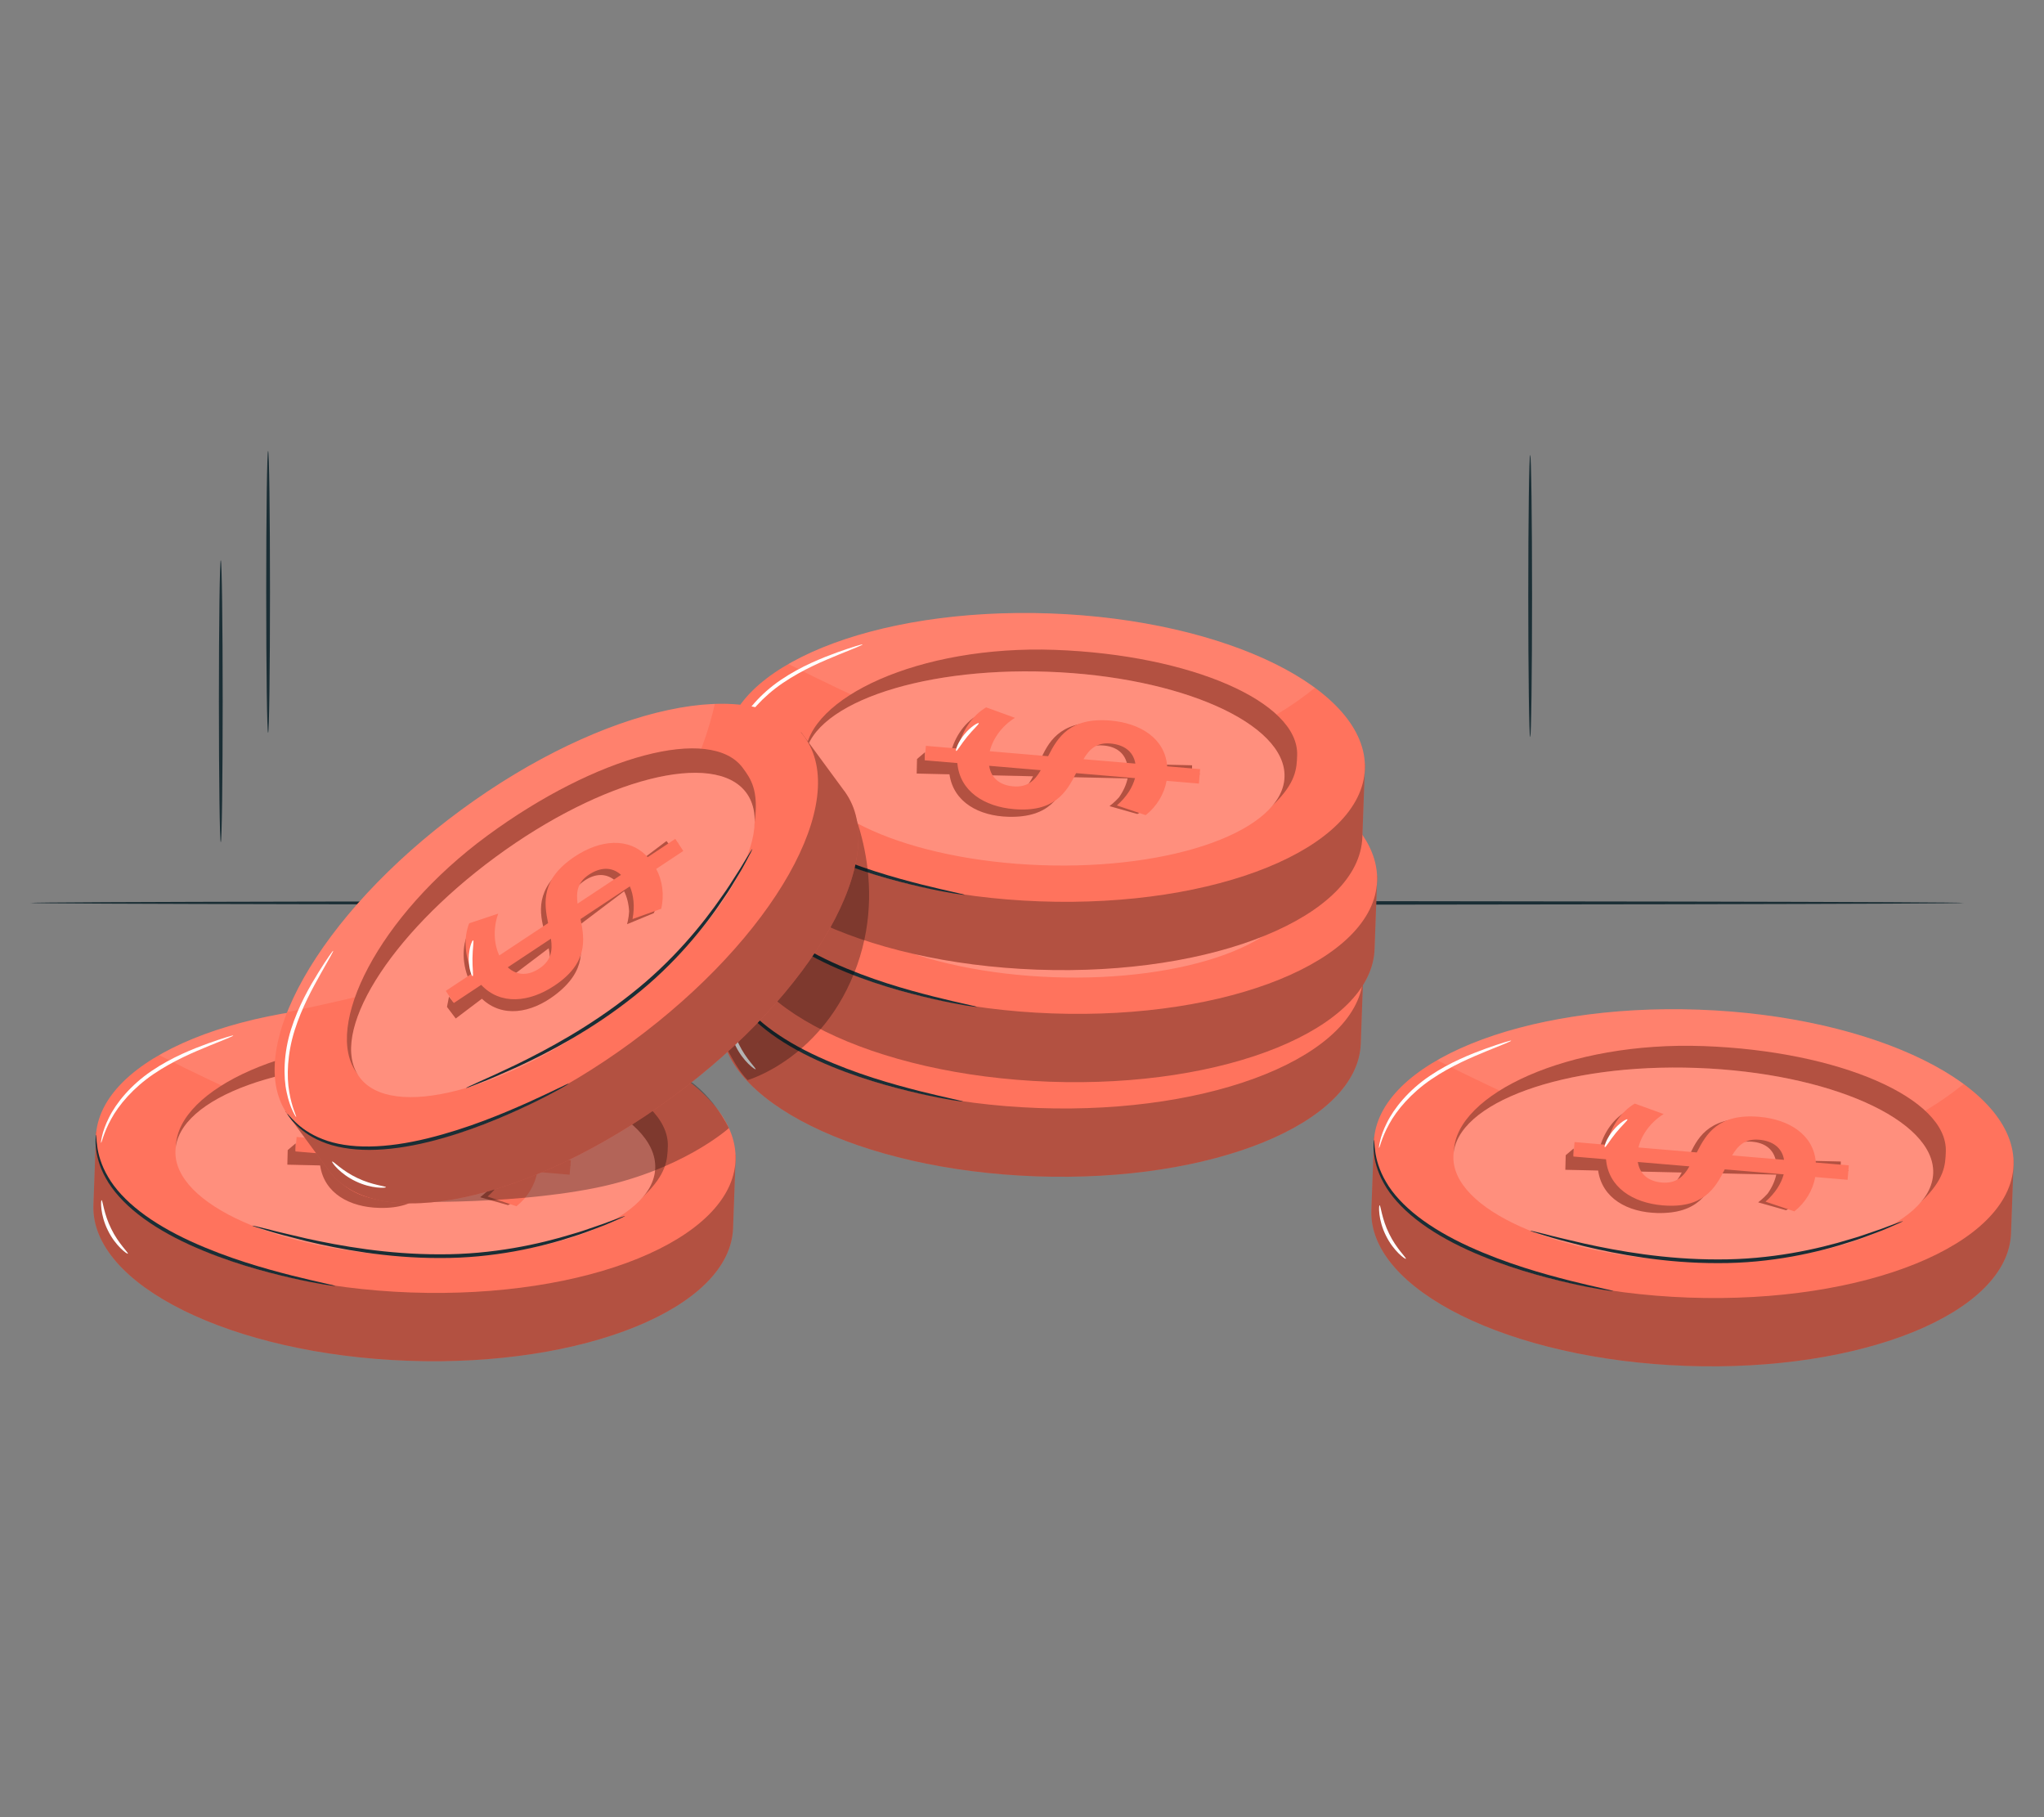 <?xml version="1.0" encoding="UTF-8"?>
<svg id="Layer_2" data-name="Layer 2" xmlns="http://www.w3.org/2000/svg" viewBox="0 0 540 480">
  <rect x="0" y="0" width="540" height="480" fill="#808080" stroke="none"/>
  <defs>
    <style>
      .cls-1 {
        fill: #ff735d;
      }

      .cls-1, .cls-2, .cls-3, .cls-4, .cls-5, .cls-6 {
        stroke-width: 0px;
      }

      .cls-7 {
        opacity: .2;
      }

      .cls-3, .cls-8 {
        opacity: .3;
      }

      .cls-4 {
        fill: none;
      }

      .cls-5 {
        fill: #1a2e35;
      }

      .cls-6 {
        fill: #fff;
      }

      .cls-9 {
        opacity: .1;
      }
    </style>
  </defs>
  <g id="Layer_2-2" data-name="Layer 2">
    <g>
      <g>
        <path class="cls-5" d="M518.76,238.5c0,.28-114.35.5-255.37.5s-255.39-.22-255.39-.5,114.32-.5,255.39-.5,255.37.22,255.37.5Z"/>
        <g>
          <g>
            <g>
              <path class="cls-1" d="M347.3,255.82c-14.59-10.42-40.84-17.33-71.02-18.41-30.18-1.08-56.86,3.92-72.16,13.27l-12.91-.46-.7,19.4c-.75,21.02,36.47,39.42,83.13,41.1,46.67,1.68,85.11-14.01,85.86-35.03l.7-19.41-12.91-.46Z"/>
              <g class="cls-8">
                <path class="cls-2" d="M347.3,255.82c-14.59-10.42-40.84-17.33-71.02-18.41-30.18-1.08-56.86,3.92-72.16,13.27l-12.91-.46-.7,19.4c-.75,21.02,36.47,39.42,83.13,41.1,46.67,1.68,85.11-14.01,85.86-35.03l.7-19.41-12.91-.46Z"/>
              </g>
              <path class="cls-1" d="M274.3,292.68c-46.67-1.68-83.89-20.06-83.13-41.06.75-21,39.2-36.67,85.86-34.99,46.67,1.68,83.89,20.06,83.13,41.06-.75,21-39.19,36.67-85.86,34.99Z"/>
              <g class="cls-9">
                <path class="cls-6" d="M235.63,243.14c7.91,3.51,15.98,7.39,24.33,9.75,29.8,8.41,63.21,2.64,87.02-16.61-14.75-10.85-40.45-18.58-69.94-19.64-28.24-1.01-53.45,4.33-69.14,13.36,9.11,4.65,18.39,9,27.74,13.15Z"/>
              </g>
              <path class="cls-1" d="M276.42,277.34c-35.87-1.29-64.61-9.27-64.1-23.38.54-14.97,30.07-29,65.93-27.71,35.87,1.29,64.53,13.77,64.02,27.87-.12,3.46-.26,7.23-6.41,13.14-9.7,9.33-32.39,11.05-59.45,10.08Z"/>
              <g class="cls-8">
                <path class="cls-2" d="M276.42,277.34c-35.87-1.29-64.61-9.27-64.1-23.38.54-14.97,30.07-29,65.93-27.71,35.87,1.29,64.53,13.77,64.02,27.87-.12,3.46-.26,7.23-6.41,13.14-9.7,9.33-32.39,11.05-59.45,10.08Z"/>
              </g>
              <path class="cls-1" d="M274.64,283.11c-35-1.26-62.96-13.71-62.46-27.82.51-14.11,29.29-24.53,64.29-23.27,35,1.26,62.96,13.71,62.46,27.82-.51,14.11-29.29,24.52-64.29,23.27Z"/>
              <g class="cls-7">
                <path class="cls-6" d="M274.64,283.11c-35-1.26-62.96-13.71-62.46-27.82.51-14.11,29.29-24.53,64.29-23.27,35,1.26,62.96,13.71,62.46,27.82-.51,14.11-29.29,24.52-64.29,23.27Z"/>
              </g>
            </g>
            <g>
              <path class="cls-1" d="M281.87,259.85l15.6.35s0,.03,0,.05c-.35,1.63-1.11,3.32-2.27,4.97-1.23,1.38-2.5,2.3-2.5,2.3l.48.14,5.58,1.58,1.28.36,2.96-1.62-.58-.82c1.75-2.03,3.15-4.35,3.42-6.77l8.58.19,2.19-1.57-2.15-.05.05-2.22-8.74-.2c-.99-7.33-7.8-10.95-15.68-11.13-10.75-.24-13.65,5.27-15.86,10.41l-15.46-.35c.62-3.55,2.94-7.01,6.09-9.23l-7.76-2.28c-3.53,2.36-6.11,6.75-6.68,11.32l-6.48-.15v-1.83s-2.1,1.78-2.1,1.78l-.09,3.84,8.66.2c1.07,7.38,7.79,11.04,15.68,11.22,10.75.24,13.58-5.36,15.78-10.51ZM283.58,256.05c1.38-2.69,3.12-4.66,6.83-4.58,3.4.08,6.15,1.54,6.93,4.89l-13.76-.31ZM297.48,260.2h0s0,0,0,0h0ZM258.83,259.33l13.68.31c-1.38,2.78-3.2,4.8-6.99,4.71-3.32-.08-5.92-1.59-6.69-5.02Z"/>
              <g class="cls-8">
                <path class="cls-2" d="M281.87,259.85l15.6.35s0,.03,0,.05c-.35,1.63-1.11,3.32-2.27,4.97-1.23,1.38-2.5,2.3-2.5,2.3l.48.14,5.58,1.58,1.28.36,2.96-1.62-.58-.82c1.75-2.03,3.15-4.35,3.42-6.77l8.58.19,2.19-1.57-2.15-.05.05-2.22-8.74-.2c-.99-7.33-7.8-10.95-15.68-11.13-10.75-.24-13.65,5.27-15.86,10.41l-15.46-.35c.62-3.55,2.94-7.01,6.09-9.23l-7.76-2.28c-3.53,2.36-6.11,6.75-6.68,11.32l-6.48-.15v-1.83s-2.1,1.78-2.1,1.78l-.09,3.84,8.66.2c1.07,7.38,7.79,11.04,15.68,11.22,10.75.24,13.58-5.36,15.78-10.51ZM283.58,256.05c1.38-2.69,3.12-4.66,6.83-4.58,3.4.08,6.15,1.54,6.93,4.89l-13.76-.31ZM297.48,260.2h0s0,0,0,0h0ZM258.83,259.33l13.68.31c-1.38,2.78-3.2,4.8-6.99,4.71-3.32-.08-5.92-1.59-6.69-5.02Z"/>
              </g>
              <path class="cls-1" d="M252.5,256.15l-8.63-.73.32-3.82,8.55.73c.85-4.53,3.69-8.76,7.37-10.89l7.61,2.76c-3.28,2.03-5.81,5.33-6.65,8.83l15.41,1.31c2.52-5,5.77-10.32,16.48-9.41,7.86.67,14.43,4.7,14.97,12.08l8.71.74-.32,3.82-8.55-.73c-.6,3.43-2.59,6.78-5.51,9.07l-7.62-2.57c2.6-2.27,4.13-4.77,4.8-7.21l-15.57-1.32c-2.52,5-5.7,10.42-16.41,9.51-7.86-.67-14.35-4.74-14.96-12.18ZM267.27,262.3c3.78.32,5.72-1.58,7.27-4.27l-13.64-1.16c.56,3.48,3.06,5.15,6.37,5.43ZM285.81,255.13l13.72,1.16c-.57-3.39-3.22-5.02-6.61-5.31-3.7-.31-5.56,1.55-7.1,4.14Z"/>
            </g>
          </g>
          <path class="cls-5" d="M254.46,290.95c-.01.06-1.13-.07-3.14-.4-2.01-.33-4.9-.88-8.45-1.68-7.08-1.62-16.88-4.2-27.03-8.83-5.06-2.32-9.7-5.01-13.51-8.01-3.81-2.99-6.79-6.33-8.55-9.57-1.81-3.22-2.46-6.21-2.62-8.24-.13-1.02-.07-1.82-.05-2.35.02-.54.05-.82.09-.82.11,0,.05,1.13.34,3.13.27,1.98,1.01,4.85,2.84,7.94,1.78,3.11,4.73,6.31,8.5,9.21,3.77,2.91,8.35,5.54,13.36,7.84,10.05,4.59,19.76,7.26,26.78,9.05,3.52.88,6.38,1.53,8.37,1.98,1.98.44,3.08.7,3.06.77Z"/>
          <path class="cls-6" d="M227.45,224.82c.05.14-2.41,1.11-6.35,2.7-3.92,1.62-9.38,3.86-14.72,7.48-5.33,3.62-9.18,8.16-11.18,11.86-2.04,3.69-2.49,6.34-2.67,6.29-.06-.01,0-.67.28-1.85.27-1.17.82-2.84,1.79-4.77,1.89-3.88,5.78-8.64,11.24-12.34,5.45-3.7,11.03-5.86,15.02-7.32,2.01-.72,3.65-1.26,4.79-1.61,1.14-.35,1.78-.51,1.81-.45Z"/>
          <path class="cls-6" d="M258.15,245.61c.16.23-1.45,1.6-3.07,3.6-1.63,1.99-2.64,3.85-2.9,3.73-.24-.09.41-2.24,2.15-4.35,1.72-2.12,3.69-3.2,3.83-2.98Z"/>
          <path class="cls-6" d="M199.62,282.43c-.12.21-3.27-2.01-5.29-6.17-2.06-4.14-1.89-8-1.65-7.96.3-.03.57,3.61,2.53,7.53,1.91,3.95,4.62,6.38,4.41,6.6Z"/>
        </g>
        <g>
          <g>
            <g>
              <path class="cls-1" d="M350.95,230.83c-14.59-10.42-40.84-17.33-71.02-18.41-30.18-1.08-56.86,3.92-72.16,13.27l-12.91-.46-.7,19.4c-.75,21.02,36.47,39.42,83.13,41.1,46.67,1.68,85.11-14.01,85.86-35.03l.7-19.4-12.91-.46Z"/>
              <g class="cls-8">
                <path class="cls-2" d="M350.95,230.83c-14.59-10.42-40.84-17.33-71.02-18.41-30.18-1.08-56.86,3.92-72.16,13.27l-12.91-.46-.7,19.4c-.75,21.02,36.47,39.42,83.13,41.1,46.67,1.68,85.11-14.01,85.86-35.03l.7-19.4-12.91-.46Z"/>
              </g>
              <path class="cls-1" d="M277.95,267.69c-46.67-1.68-83.89-20.06-83.13-41.06.75-21,39.2-36.67,85.86-34.99,46.67,1.68,83.89,20.06,83.13,41.06-.75,21-39.19,36.67-85.86,34.99Z"/>
              <g class="cls-9">
                <path class="cls-6" d="M239.27,218.15c7.91,3.51,15.98,7.39,24.33,9.75,29.8,8.41,63.21,2.64,87.02-16.61-14.75-10.85-40.45-18.58-69.94-19.64-28.24-1.01-53.45,4.33-69.14,13.36,9.11,4.65,18.39,9,27.74,13.15Z"/>
              </g>
              <path class="cls-1" d="M280.06,252.35c-35.87-1.29-64.61-9.27-64.1-23.38.54-14.97,30.07-29,65.93-27.71,35.87,1.29,64.53,13.77,64.02,27.87-.12,3.46-.26,7.23-6.41,13.14-9.7,9.33-32.39,11.05-59.45,10.08Z"/>
              <g class="cls-8">
                <path class="cls-2" d="M280.06,252.35c-35.87-1.29-64.61-9.27-64.1-23.38.54-14.97,30.07-29,65.93-27.71,35.87,1.29,64.53,13.77,64.02,27.87-.12,3.46-.26,7.23-6.41,13.14-9.7,9.33-32.39,11.05-59.45,10.08Z"/>
              </g>
              <path class="cls-1" d="M278.29,258.12c-35-1.26-62.96-13.71-62.46-27.82.51-14.11,29.29-24.53,64.29-23.27,35,1.26,62.96,13.71,62.46,27.82-.51,14.1-29.29,24.52-64.29,23.27Z"/>
              <g class="cls-7">
                <path class="cls-6" d="M278.29,258.12c-35-1.26-62.96-13.71-62.46-27.82.51-14.11,29.29-24.53,64.29-23.27,35,1.26,62.96,13.71,62.46,27.82-.51,14.1-29.29,24.52-64.29,23.27Z"/>
              </g>
            </g>
            <g>
              <path class="cls-1" d="M285.52,234.86l15.6.35s0,.03,0,.05c-.35,1.63-1.11,3.32-2.27,4.97-1.23,1.38-2.5,2.3-2.5,2.3l.48.14,5.58,1.58,1.28.36,2.96-1.62-.58-.82c1.75-2.03,3.15-4.35,3.42-6.77l8.58.19,2.19-1.57-2.15-.05.05-2.22-8.74-.2c-.99-7.33-7.8-10.95-15.68-11.13-10.75-.24-13.65,5.27-15.86,10.41l-15.46-.35c.62-3.55,2.94-7.01,6.09-9.23l-7.76-2.28c-3.53,2.36-6.11,6.75-6.68,11.32l-6.48-.15v-1.83s-2.1,1.78-2.1,1.78l-.09,3.84,8.66.2c1.07,7.38,7.79,11.04,15.68,11.22,10.75.24,13.58-5.36,15.78-10.51ZM287.23,231.06c1.38-2.69,3.12-4.66,6.83-4.58,3.4.08,6.15,1.54,6.93,4.89l-13.76-.31ZM301.13,235.21h0s0,0,0,0h0ZM262.48,234.34l13.68.31c-1.38,2.78-3.2,4.8-6.99,4.71-3.32-.08-5.92-1.59-6.69-5.02Z"/>
              <g class="cls-8">
                <path class="cls-2" d="M285.52,234.86l15.6.35s0,.03,0,.05c-.35,1.63-1.11,3.32-2.27,4.97-1.23,1.38-2.5,2.3-2.5,2.3l.48.14,5.58,1.58,1.28.36,2.96-1.62-.58-.82c1.75-2.03,3.15-4.35,3.42-6.77l8.58.19,2.19-1.57-2.15-.05.05-2.22-8.74-.2c-.99-7.33-7.8-10.95-15.68-11.13-10.75-.24-13.65,5.27-15.86,10.41l-15.46-.35c.62-3.55,2.94-7.01,6.09-9.23l-7.76-2.28c-3.53,2.36-6.11,6.75-6.68,11.32l-6.48-.15v-1.83s-2.1,1.78-2.1,1.78l-.09,3.84,8.66.2c1.07,7.38,7.79,11.04,15.68,11.22,10.75.24,13.58-5.36,15.78-10.51ZM287.23,231.06c1.38-2.69,3.12-4.66,6.83-4.58,3.4.08,6.15,1.54,6.93,4.89l-13.76-.31ZM301.13,235.21h0s0,0,0,0h0ZM262.48,234.34l13.68.31c-1.38,2.78-3.2,4.8-6.99,4.71-3.32-.08-5.92-1.59-6.69-5.02Z"/>
              </g>
              <path class="cls-1" d="M256.15,231.16l-8.63-.73.32-3.82,8.55.73c.85-4.53,3.69-8.76,7.37-10.89l7.61,2.76c-3.28,2.03-5.81,5.33-6.65,8.83l15.41,1.31c2.52-5,5.77-10.32,16.48-9.41,7.86.67,14.43,4.7,14.97,12.08l8.71.74-.32,3.82-8.55-.73c-.6,3.43-2.59,6.78-5.51,9.07l-7.62-2.58c2.6-2.27,4.13-4.77,4.8-7.21l-15.57-1.32c-2.52,5-5.7,10.42-16.41,9.51-7.86-.67-14.35-4.74-14.96-12.18ZM270.92,237.31c3.78.32,5.72-1.58,7.27-4.27l-13.64-1.16c.56,3.48,3.06,5.15,6.37,5.43ZM289.46,230.14l13.72,1.16c-.57-3.39-3.22-5.02-6.61-5.31-3.7-.31-5.56,1.55-7.1,4.14Z"/>
            </g>
          </g>
          <path class="cls-5" d="M258.1,265.96c-.01.06-1.13-.07-3.14-.4-2.01-.33-4.9-.88-8.45-1.68-7.08-1.62-16.88-4.2-27.03-8.83-5.06-2.32-9.7-5.01-13.51-8.01-3.81-2.99-6.79-6.33-8.55-9.57-1.81-3.22-2.46-6.21-2.62-8.24-.13-1.02-.07-1.82-.05-2.35.02-.54.05-.82.09-.82.11,0,.05,1.13.34,3.13.27,1.98,1.01,4.85,2.84,7.94,1.78,3.11,4.73,6.31,8.5,9.21,3.77,2.91,8.35,5.54,13.36,7.84,10.05,4.59,19.76,7.26,26.78,9.05,3.52.88,6.38,1.53,8.37,1.98,1.98.44,3.08.7,3.06.77Z"/>
          <path class="cls-6" d="M231.1,199.84c.05.14-2.41,1.11-6.35,2.7-3.92,1.62-9.38,3.86-14.72,7.48-5.33,3.62-9.18,8.16-11.18,11.86-2.04,3.69-2.49,6.34-2.67,6.29-.06-.01,0-.67.28-1.85.27-1.17.82-2.84,1.79-4.77,1.89-3.88,5.78-8.64,11.24-12.34,5.45-3.7,11.03-5.86,15.02-7.32,2.01-.72,3.65-1.26,4.79-1.61,1.14-.35,1.78-.51,1.81-.45Z"/>
          <path class="cls-6" d="M261.8,220.62c.16.23-1.45,1.6-3.07,3.6-1.63,1.99-2.64,3.85-2.9,3.73-.24-.09.41-2.24,2.15-4.35,1.72-2.12,3.69-3.2,3.83-2.98Z"/>
          <path class="cls-6" d="M203.27,257.44c-.12.21-3.27-2.01-5.29-6.17-2.06-4.15-1.89-8-1.65-7.96.3-.03.57,3.61,2.53,7.53,1.91,3.95,4.62,6.38,4.41,6.6Z"/>
        </g>
        <g>
          <g>
            <g>
              <path class="cls-1" d="M347.72,201.23c-14.59-10.42-40.84-17.33-71.02-18.41-30.18-1.08-56.86,3.92-72.16,13.27l-12.91-.46-.7,19.4c-.75,21.02,36.47,39.42,83.13,41.1,46.67,1.68,85.11-14.01,85.86-35.03l.7-19.4-12.91-.46Z"/>
              <g class="cls-8">
                <path class="cls-2" d="M347.72,201.23c-14.59-10.42-40.84-17.33-71.02-18.41-30.18-1.08-56.86,3.92-72.16,13.27l-12.91-.46-.7,19.4c-.75,21.02,36.47,39.42,83.13,41.1,46.67,1.68,85.11-14.01,85.86-35.03l.7-19.4-12.91-.46Z"/>
              </g>
              <path class="cls-1" d="M274.72,238.09c-46.67-1.68-83.89-20.06-83.13-41.06.75-21,39.2-36.67,85.86-34.99,46.67,1.68,83.89,20.06,83.13,41.06-.75,21-39.19,36.67-85.86,34.99Z"/>
              <g class="cls-9">
                <path class="cls-6" d="M236.04,188.55c7.91,3.51,15.98,7.39,24.33,9.75,29.8,8.41,63.21,2.64,87.02-16.61-14.75-10.85-40.45-18.58-69.94-19.64-28.24-1.01-53.45,4.33-69.14,13.36,9.11,4.65,18.39,9,27.74,13.15Z"/>
              </g>
              <path class="cls-1" d="M276.84,222.75c-35.87-1.29-64.61-9.27-64.1-23.38.54-14.97,30.07-29,65.93-27.71,35.87,1.29,64.53,13.77,64.02,27.87-.12,3.46-.26,7.23-6.41,13.14-9.7,9.33-32.39,11.05-59.45,10.08Z"/>
              <g class="cls-8">
                <path class="cls-2" d="M276.84,222.75c-35.87-1.29-64.61-9.27-64.1-23.38.54-14.97,30.07-29,65.93-27.71,35.87,1.29,64.53,13.77,64.02,27.87-.12,3.46-.26,7.23-6.41,13.14-9.7,9.33-32.39,11.05-59.45,10.08Z"/>
              </g>
              <path class="cls-1" d="M275.06,228.53c-35-1.26-62.96-13.71-62.46-27.82.51-14.11,29.29-24.53,64.29-23.27,35,1.26,62.96,13.71,62.46,27.82-.51,14.11-29.29,24.52-64.29,23.27Z"/>
              <g class="cls-7">
                <path class="cls-6" d="M275.06,228.53c-35-1.26-62.96-13.71-62.46-27.82.51-14.11,29.29-24.53,64.29-23.27,35,1.26,62.96,13.71,62.46,27.82-.51,14.11-29.29,24.52-64.29,23.27Z"/>
              </g>
            </g>
            <g>
              <path class="cls-1" d="M282.29,205.26l15.6.35s0,.03,0,.05c-.35,1.63-1.11,3.32-2.27,4.97-1.23,1.38-2.5,2.3-2.5,2.3l.48.14,5.59,1.58,1.28.36,2.96-1.62-.58-.82c1.75-2.03,3.15-4.35,3.42-6.77l8.58.19,2.19-1.57-2.15-.05.05-2.22-8.74-.2c-.99-7.33-7.8-10.95-15.68-11.13-10.75-.24-13.65,5.27-15.86,10.41l-15.46-.35c.62-3.55,2.94-7.01,6.09-9.23l-7.76-2.28c-3.53,2.36-6.11,6.75-6.68,11.32l-6.48-.15v-1.83s-2.1,1.78-2.1,1.78l-.09,3.84,8.66.2c1.07,7.38,7.79,11.04,15.68,11.22,10.75.24,13.58-5.36,15.78-10.51ZM284,201.46c1.38-2.69,3.12-4.66,6.83-4.58,3.4.08,6.15,1.54,6.93,4.89l-13.76-.31ZM297.9,205.61h0s0,0,0,0h0ZM259.25,204.74l13.68.31c-1.38,2.78-3.2,4.8-6.99,4.71-3.32-.08-5.92-1.59-6.69-5.02Z"/>
              <g class="cls-8">
                <path class="cls-2" d="M282.29,205.26l15.6.35s0,.03,0,.05c-.35,1.63-1.11,3.32-2.27,4.97-1.23,1.38-2.5,2.3-2.5,2.3l.48.14,5.59,1.58,1.28.36,2.96-1.62-.58-.82c1.75-2.03,3.15-4.35,3.42-6.77l8.58.19,2.19-1.57-2.15-.05.05-2.22-8.74-.2c-.99-7.33-7.8-10.95-15.68-11.13-10.75-.24-13.65,5.27-15.86,10.41l-15.46-.35c.62-3.55,2.94-7.01,6.09-9.23l-7.76-2.28c-3.53,2.36-6.11,6.75-6.68,11.32l-6.48-.15v-1.83s-2.1,1.78-2.1,1.78l-.09,3.84,8.66.2c1.07,7.38,7.79,11.04,15.68,11.22,10.75.24,13.58-5.36,15.78-10.51ZM284,201.46c1.38-2.69,3.12-4.66,6.83-4.58,3.4.08,6.15,1.54,6.93,4.89l-13.76-.31ZM297.9,205.61h0s0,0,0,0h0ZM259.25,204.74l13.68.31c-1.38,2.78-3.2,4.8-6.99,4.71-3.32-.08-5.92-1.59-6.69-5.02Z"/>
              </g>
              <path class="cls-1" d="M252.92,201.56l-8.63-.73.32-3.82,8.55.73c.85-4.53,3.69-8.76,7.37-10.89l7.61,2.76c-3.28,2.03-5.81,5.33-6.65,8.83l15.41,1.31c2.52-5,5.77-10.32,16.48-9.41,7.86.67,14.43,4.7,14.97,12.08l8.71.74-.32,3.82-8.55-.73c-.6,3.43-2.59,6.78-5.51,9.07l-7.62-2.57c2.6-2.27,4.13-4.77,4.8-7.21l-15.57-1.32c-2.52,5-5.7,10.42-16.41,9.51-7.86-.67-14.35-4.74-14.96-12.18ZM267.69,207.71c3.78.32,5.72-1.58,7.27-4.27l-13.64-1.16c.56,3.48,3.06,5.15,6.37,5.43ZM286.23,200.54l13.72,1.16c-.57-3.39-3.22-5.02-6.61-5.31-3.7-.31-5.56,1.55-7.1,4.14Z"/>
            </g>
          </g>
          <path class="cls-5" d="M254.88,236.36c-.01.06-1.13-.07-3.14-.4-2.01-.33-4.9-.88-8.45-1.68-7.08-1.62-16.88-4.2-27.03-8.83-5.06-2.32-9.7-5.01-13.51-8.01-3.81-2.99-6.79-6.33-8.55-9.57-1.81-3.22-2.46-6.21-2.62-8.24-.13-1.02-.07-1.82-.05-2.35.02-.54.05-.82.09-.82.11,0,.05,1.13.34,3.13.27,1.98,1.01,4.85,2.84,7.94,1.78,3.11,4.73,6.31,8.5,9.21,3.77,2.91,8.35,5.54,13.36,7.84,10.05,4.59,19.76,7.26,26.78,9.05,3.52.88,6.38,1.53,8.37,1.98,1.98.45,3.08.7,3.06.77Z"/>
          <path class="cls-6" d="M227.87,170.24c.05.14-2.41,1.11-6.35,2.7-3.92,1.62-9.38,3.86-14.72,7.48-5.33,3.62-9.18,8.16-11.18,11.86-2.04,3.69-2.49,6.34-2.67,6.29-.06-.01,0-.67.28-1.85.27-1.17.82-2.84,1.79-4.77,1.89-3.88,5.78-8.64,11.24-12.34,5.45-3.7,11.03-5.86,15.02-7.32,2.01-.72,3.65-1.26,4.79-1.61,1.14-.35,1.78-.51,1.81-.45Z"/>
          <path class="cls-6" d="M258.57,191.02c.16.23-1.45,1.6-3.07,3.6-1.63,1.99-2.64,3.85-2.9,3.73-.24-.09.41-2.24,2.15-4.35,1.72-2.12,3.69-3.2,3.83-2.98Z"/>
          <path class="cls-6" d="M200.04,227.84c-.12.21-3.27-2.01-5.29-6.17-2.06-4.15-1.89-8-1.65-7.96.3-.03.57,3.61,2.53,7.53,1.91,3.95,4.62,6.38,4.41,6.6Z"/>
        </g>
        <g>
          <g>
            <g>
              <path class="cls-1" d="M181.47,304.54c-14.59-10.42-40.84-17.33-71.02-18.41-30.18-1.08-56.86,3.92-72.16,13.27l-12.91-.46-.7,19.4c-.75,21.02,36.47,39.42,83.13,41.1,46.67,1.68,85.11-14.01,85.86-35.03l.7-19.4-12.91-.46Z"/>
              <g class="cls-8">
                <path class="cls-2" d="M181.47,304.54c-14.59-10.42-40.84-17.33-71.02-18.41-30.18-1.08-56.86,3.92-72.16,13.27l-12.91-.46-.7,19.4c-.75,21.02,36.47,39.42,83.13,41.1,46.67,1.68,85.11-14.01,85.86-35.03l.7-19.4-12.91-.46Z"/>
              </g>
              <path class="cls-1" d="M108.46,341.4c-46.67-1.68-83.89-20.06-83.13-41.06.75-21,39.2-36.67,85.86-34.99,46.67,1.68,83.89,20.06,83.13,41.06-.75,21-39.19,36.67-85.86,34.99Z"/>
              <g class="cls-9">
                <path class="cls-6" d="M69.79,291.86c7.91,3.51,15.98,7.39,24.33,9.75,29.8,8.41,63.21,2.64,87.02-16.61-14.75-10.85-40.45-18.58-69.94-19.64-28.24-1.01-53.45,4.33-69.14,13.36,9.11,4.65,18.39,9,27.74,13.15Z"/>
              </g>
              <path class="cls-1" d="M110.58,326.06c-35.87-1.29-64.61-9.27-64.1-23.38.54-14.97,30.07-29,65.93-27.71,35.87,1.29,64.53,13.77,64.02,27.87-.12,3.46-.26,7.23-6.41,13.14-9.7,9.33-32.39,11.05-59.45,10.08Z"/>
              <g class="cls-8">
                <path class="cls-2" d="M110.58,326.06c-35.87-1.29-64.61-9.27-64.1-23.38.54-14.97,30.07-29,65.93-27.71,35.87,1.29,64.53,13.77,64.02,27.87-.12,3.46-.26,7.23-6.41,13.14-9.7,9.33-32.39,11.05-59.45,10.08Z"/>
              </g>
              <path class="cls-1" d="M108.81,331.83c-35-1.26-62.96-13.71-62.46-27.82.51-14.11,29.29-24.53,64.29-23.27,35,1.26,62.96,13.71,62.46,27.82-.51,14.11-29.29,24.52-64.29,23.27Z"/>
              <g class="cls-7">
                <path class="cls-6" d="M108.81,331.83c-35-1.26-62.96-13.71-62.46-27.82.51-14.11,29.29-24.53,64.29-23.27,35,1.26,62.96,13.71,62.46,27.82-.51,14.11-29.29,24.52-64.29,23.27Z"/>
              </g>
            </g>
            <g>
              <path class="cls-1" d="M116.03,308.57l15.6.35s0,.03,0,.05c-.35,1.63-1.11,3.32-2.27,4.97-1.23,1.38-2.5,2.3-2.5,2.3l.48.14,5.59,1.58,1.28.36,2.96-1.62-.58-.82c1.75-2.03,3.15-4.35,3.42-6.77l8.58.19,2.19-1.57-2.15-.05.05-2.22-8.74-.2c-.99-7.33-7.8-10.95-15.68-11.13-10.75-.24-13.65,5.27-15.86,10.41l-15.46-.35c.62-3.55,2.94-7.01,6.09-9.23l-7.76-2.28c-3.53,2.36-6.11,6.75-6.68,11.32l-6.48-.15v-1.83s-2.1,1.78-2.1,1.78l-.09,3.84,8.66.2c1.07,7.38,7.79,11.04,15.68,11.22,10.75.24,13.58-5.36,15.78-10.51ZM117.74,304.77c1.38-2.69,3.12-4.66,6.83-4.58,3.4.08,6.15,1.54,6.93,4.89l-13.76-.31ZM131.65,308.92h0s0,0,0,0h0ZM93,308.05l13.68.31c-1.38,2.78-3.2,4.8-6.99,4.71-3.32-.08-5.92-1.59-6.69-5.02Z"/>
              <g class="cls-8">
                <path class="cls-2" d="M116.03,308.57l15.6.35s0,.03,0,.05c-.35,1.63-1.11,3.32-2.27,4.97-1.23,1.38-2.5,2.3-2.5,2.3l.48.14,5.59,1.58,1.28.36,2.96-1.62-.58-.82c1.75-2.03,3.15-4.35,3.42-6.77l8.58.19,2.19-1.57-2.15-.05.05-2.22-8.74-.2c-.99-7.33-7.8-10.95-15.68-11.13-10.75-.24-13.65,5.27-15.86,10.41l-15.46-.35c.62-3.55,2.94-7.01,6.09-9.23l-7.76-2.28c-3.53,2.36-6.11,6.75-6.68,11.32l-6.48-.15v-1.83s-2.1,1.78-2.1,1.78l-.09,3.84,8.66.2c1.07,7.38,7.79,11.04,15.68,11.22,10.75.24,13.58-5.36,15.78-10.51ZM117.74,304.77c1.38-2.69,3.12-4.66,6.83-4.58,3.4.08,6.15,1.54,6.93,4.89l-13.76-.31ZM131.65,308.92h0s0,0,0,0h0ZM93,308.05l13.68.31c-1.38,2.78-3.2,4.8-6.99,4.71-3.32-.08-5.92-1.59-6.69-5.02Z"/>
              </g>
              <path class="cls-1" d="M86.67,304.87l-8.63-.73.32-3.82,8.55.73c.85-4.53,3.69-8.76,7.37-10.89l7.61,2.76c-3.28,2.03-5.81,5.33-6.65,8.83l15.41,1.31c2.52-5,5.77-10.32,16.48-9.41,7.86.67,14.43,4.7,14.97,12.08l8.71.74-.32,3.82-8.55-.73c-.6,3.43-2.59,6.78-5.51,9.07l-7.62-2.57c2.6-2.27,4.13-4.77,4.8-7.21l-15.57-1.32c-2.52,5-5.7,10.42-16.41,9.51-7.86-.67-14.35-4.74-14.96-12.18ZM101.44,311.02c3.78.32,5.72-1.58,7.27-4.27l-13.64-1.16c.56,3.48,3.06,5.15,6.37,5.43ZM119.98,303.85l13.72,1.16c-.57-3.39-3.22-5.02-6.61-5.31-3.7-.31-5.56,1.55-7.1,4.14Z"/>
            </g>
            <path class="cls-5" d="M165.17,321.19s-.3.19-.91.47c-.72.31-1.61.71-2.69,1.18-1.17.52-2.62,1.11-4.32,1.73-1.7.64-3.63,1.38-5.82,2.05-8.66,2.85-21.17,5.74-35.18,5.68-14.01.03-26.53-2.35-35.4-4.48-4.43-1.11-8.01-2.06-10.44-2.83-1.13-.35-2.06-.64-2.81-.87-.64-.21-.97-.34-.96-.37,0-.03.36.03,1.01.18.76.18,1.7.41,2.86.69,2.46.66,6.06,1.5,10.5,2.53,8.88,1.95,21.35,4.2,35.24,4.17,13.9.06,26.3-2.69,34.98-5.36,2.19-.62,4.13-1.31,5.84-1.9,1.72-.57,3.18-1.1,4.37-1.57,1.11-.41,2.02-.74,2.76-1.01.63-.22.98-.32.99-.29Z"/>
          </g>
          <path class="cls-5" d="M88.62,339.67c-.01.06-1.13-.07-3.14-.4-2.01-.33-4.9-.88-8.45-1.68-7.08-1.62-16.88-4.2-27.03-8.83-5.06-2.32-9.7-5.01-13.51-8.01-3.81-2.99-6.79-6.33-8.55-9.57-1.81-3.22-2.46-6.21-2.62-8.24-.13-1.02-.07-1.82-.05-2.35.02-.54.05-.82.09-.82.11,0,.05,1.13.34,3.13.27,1.98,1.01,4.85,2.84,7.94,1.78,3.11,4.73,6.31,8.5,9.21,3.77,2.91,8.35,5.54,13.36,7.84,10.05,4.59,19.76,7.26,26.78,9.05,3.52.88,6.38,1.53,8.37,1.98,1.98.44,3.08.7,3.06.77Z"/>
          <path class="cls-6" d="M61.62,273.54c.05.14-2.41,1.11-6.35,2.7-3.92,1.62-9.38,3.86-14.72,7.48-5.33,3.62-9.18,8.16-11.18,11.86-2.04,3.69-2.49,6.34-2.67,6.29-.06-.01,0-.67.28-1.85.27-1.17.82-2.84,1.79-4.77,1.89-3.88,5.78-8.64,11.24-12.34,5.45-3.7,11.03-5.86,15.02-7.32,2.01-.72,3.65-1.26,4.79-1.61,1.14-.35,1.78-.51,1.81-.45Z"/>
          <path class="cls-6" d="M92.32,294.33c.16.23-1.45,1.6-3.07,3.6-1.63,1.99-2.64,3.85-2.9,3.73-.24-.09.41-2.24,2.15-4.35,1.72-2.12,3.69-3.2,3.83-2.98Z"/>
          <path class="cls-6" d="M33.78,331.15c-.12.21-3.27-2.01-5.29-6.17-2.06-4.15-1.89-8-1.65-7.96.3-.03.57,3.61,2.53,7.53,1.91,3.95,4.62,6.38,4.41,6.6Z"/>
        </g>
        <path class="cls-3" d="M101.62,317.05c1.72.51,31.86,1.41,55.14-3.16,23.28-4.57,35.8-15.9,35.8-15.9,0,0-4.59-9.95-13.42-14.37-8.82-4.42-77.52,33.44-77.52,33.44Z"/>
        <path class="cls-3" d="M197.51,285.3s20.17-5.75,28.91-30.27c8.74-24.53-3.28-45.97-3.28-45.97l-34.3,60.86s4.33,11.04,8.67,15.38Z"/>
        <g>
          <g>
            <g>
              <path class="cls-1" d="M201.23,201.06c-17.91.88-42.78,11.77-67.11,29.65-24.33,17.88-42.14,38.36-48.34,55.19l-10.41,7.65,11.5,15.65c12.46,16.95,53.06,8.27,90.69-19.38,37.63-27.65,58.03-63.81,45.58-80.76l-11.5-15.65-10.41,7.65Z"/>
              <g class="cls-8">
                <path class="cls-2" d="M201.23,201.06c-17.91.88-42.78,11.77-67.11,29.65-24.33,17.88-42.14,38.36-48.34,55.19l-10.41,7.65,11.5,15.65c12.46,16.95,53.06,8.27,90.69-19.38,37.63-27.65,58.03-63.81,45.58-80.76l-11.5-15.65-10.41,7.65Z"/>
              </g>
              <path class="cls-1" d="M166.87,275.28c-37.63,27.65-78.22,36.34-90.67,19.41-12.44-16.93,7.97-53.08,45.6-80.73,37.63-27.65,78.22-36.34,90.66-19.41,12.44,16.93-7.97,53.08-45.6,80.73Z"/>
              <g class="cls-9">
                <path class="cls-6" d="M105.8,260.43c8.38-2.16,17.12-4.12,25.13-7.46,28.58-11.9,51.19-37.17,57.92-67.03-18.29.65-43.25,10.54-67.03,28.01-22.77,16.73-39.22,36.57-45.92,53.39,10.03-2.01,20-4.36,29.91-6.91Z"/>
              </g>
              <path class="cls-1" d="M159.01,261.93c-28.92,21.25-56.41,32.83-64.77,21.46-8.87-12.07,5.58-41.4,34.5-62.65,28.92-21.25,59.14-29.26,67.5-17.89,2.05,2.79,4.28,5.83,3.13,14.28-1.82,13.34-18.53,28.76-40.36,44.8Z"/>
              <g class="cls-8">
                <path class="cls-2" d="M159.01,261.93c-28.92,21.25-56.41,32.83-64.77,21.46-8.87-12.07,5.58-41.4,34.5-62.65,28.92-21.25,59.14-29.26,67.5-17.89,2.05,2.79,4.28,5.83,3.13,14.28-1.82,13.34-18.53,28.76-40.36,44.8Z"/>
              </g>
              <path class="cls-1" d="M161.2,267.56c-28.22,20.74-57.88,28.33-66.23,16.96-8.36-11.37,7.74-37.41,35.96-58.15,28.22-20.74,57.88-28.33,66.24-16.95,8.36,11.37-7.74,37.41-35.97,58.15Z"/>
              <g class="cls-7">
                <path class="cls-6" d="M161.2,267.56c-28.22,20.74-57.88,28.33-66.23,16.96-8.36-11.37,7.74-37.41,35.96-58.15,28.22-20.74,57.88-28.33,66.24-16.95,8.36,11.37-7.74,37.41-35.97,58.15Z"/>
              </g>
            </g>
            <g>
              <path class="cls-1" d="M152.43,244.83l12.45-9.41s.02.02.03.04c.74,1.5,1.19,3.29,1.3,5.31-.11,1.84-.54,3.35-.54,3.35l.46-.19,5.36-2.22,1.23-.51,1.32-3.11-.97-.28c.12-2.68-.23-5.36-1.52-7.43l6.85-5.17.74-2.59-1.72,1.3-1.34-1.77-6.97,5.27c-5.33-5.13-12.91-3.74-19.2,1.01-8.58,6.48-7.44,12.6-5.97,18.01l-12.34,9.32c-1.71-3.17-2.04-7.32-.96-11.01l-7.5,3.03c-1.31,4.04-.6,9.08,1.79,13.02l-5.17,3.91-1.14-1.43-.53,2.69,2.31,3.06,6.91-5.22c5.42,5.12,12.96,3.82,19.26-.94,8.58-6.48,7.32-12.63,5.85-18.04ZM151.41,240.79c-.59-2.96-.44-5.59,2.52-7.83,2.71-2.05,5.78-2.61,8.46-.47l-10.98,8.3ZM164.89,235.42h0s0,0,0,0h0ZM134.04,258.72l10.92-8.25c.64,3.03.47,5.75-2.56,8.03-2.65,2-5.63,2.43-8.36.22Z"/>
              <g class="cls-8">
                <path class="cls-2" d="M152.43,244.83l12.45-9.41s.02.02.03.04c.74,1.5,1.19,3.29,1.3,5.31-.11,1.84-.54,3.35-.54,3.35l.46-.19,5.36-2.22,1.23-.51,1.32-3.11-.97-.28c.12-2.68-.23-5.36-1.52-7.43l6.85-5.17.74-2.59-1.72,1.3-1.34-1.77-6.97,5.27c-5.33-5.13-12.91-3.74-19.2,1.01-8.58,6.48-7.44,12.6-5.97,18.01l-12.34,9.32c-1.71-3.17-2.04-7.32-.96-11.01l-7.5,3.03c-1.31,4.04-.6,9.08,1.79,13.02l-5.17,3.91-1.14-1.43-.53,2.69,2.31,3.06,6.91-5.22c5.42,5.12,12.96,3.82,19.26-.94,8.58-6.48,7.32-12.63,5.85-18.04ZM151.41,240.79c-.59-2.96-.44-5.59,2.52-7.83,2.71-2.05,5.78-2.61,8.46-.47l-10.98,8.3ZM164.89,235.42h0s0,0,0,0h0ZM134.04,258.72l10.92-8.25c.64,3.03.47,5.75-2.56,8.03-2.65,2-5.63,2.43-8.36.22Z"/>
              </g>
              <path class="cls-1" d="M127.11,260.16l-7.22,4.78-2.12-3.2,7.16-4.74c-2.15-4.08-2.54-9.16-.98-13.11l7.68-2.56c-1.31,3.62-1.25,7.79.27,11.05l12.9-8.54c-1.13-5.49-1.88-11.67,7.08-17.61,6.58-4.36,14.23-5.27,19.23.18l7.29-4.83,2.12,3.2-7.16,4.74c1.66,3.06,2.18,6.93,1.32,10.53l-7.57,2.71c.63-3.39.28-6.31-.71-8.63l-13.03,8.63c1.13,5.49,2,11.71-6.96,17.64-6.58,4.36-14.19,5.18-19.29-.26ZM142.5,255.81c3.16-2.09,3.51-4.79,3.05-7.86l-11.41,7.56c2.6,2.38,5.59,2.14,8.36.3ZM152.59,238.69l11.48-7.6c-2.55-2.3-5.64-1.94-8.48-.06-3.09,2.05-3.4,4.67-3,7.66Z"/>
            </g>
            <path class="cls-5" d="M198.78,224.23s-.12.34-.42.94c-.37.69-.82,1.55-1.38,2.6-.59,1.13-1.36,2.49-2.32,4.04-.93,1.56-1.99,3.33-3.3,5.22-5.02,7.61-13.03,17.64-24.06,26.29-10.96,8.72-22.26,14.62-30.53,18.46-4.17,1.88-7.55,3.36-9.95,4.26-1.11.43-2.01.78-2.74,1.06-.63.23-.97.34-.98.31-.01-.03.3-.2.91-.49.71-.33,1.59-.73,2.67-1.23,2.34-1.01,5.68-2.58,9.8-4.53,8.17-3.99,19.35-9.96,30.22-18.6,10.94-8.58,18.95-18.43,24.1-25.91,1.33-1.85,2.43-3.59,3.4-5.12,1-1.51,1.81-2.84,2.45-3.94.62-1.01,1.13-1.84,1.53-2.5.36-.57.56-.86.59-.84Z"/>
          </g>
          <path class="cls-5" d="M150.24,286.23c.03.06-.93.65-2.71,1.63-1.78.99-4.39,2.35-7.67,3.93-6.56,3.12-15.84,7.18-26.67,9.85-5.41,1.32-10.71,2.09-15.56,2.1-4.84.02-9.25-.75-12.64-2.2-3.42-1.4-5.78-3.34-7.17-4.84-.74-.72-1.18-1.38-1.5-1.81-.32-.44-.47-.67-.44-.69.09-.07.74.86,2.21,2.24,1.44,1.39,3.8,3.18,7.16,4.46,3.33,1.33,7.63,2.01,12.38,1.94,4.76-.06,9.98-.84,15.34-2.15,10.73-2.64,20-6.58,26.61-9.53,3.31-1.49,5.96-2.76,7.79-3.64,1.83-.88,2.85-1.36,2.88-1.29Z"/>
          <path class="cls-6" d="M88.02,251.15c.12.08-1.2,2.36-3.3,6.06-2.07,3.7-4.96,8.85-6.9,15-1.93,6.15-2.14,12.1-1.4,16.23.69,4.17,1.99,6.52,1.81,6.59-.05.03-.42-.53-.93-1.62-.52-1.09-1.12-2.73-1.56-4.85-.93-4.21-.83-10.36,1.15-16.65,1.98-6.28,5.01-11.44,7.24-15.06,1.13-1.81,2.08-3.25,2.76-4.24.68-.98,1.08-1.51,1.14-1.47Z"/>
          <path class="cls-6" d="M124.99,248.39c.27.08-.15,2.16-.17,4.73-.05,2.57.32,4.66.04,4.73-.24.08-1.06-2.01-1.02-4.74.03-2.73.91-4.8,1.15-4.71Z"/>
          <path class="cls-6" d="M101.96,313.59c.04.24-3.81.46-7.98-1.55-4.19-1.97-6.45-5.1-6.23-5.22.22-.21,2.68,2.48,6.65,4.34,3.94,1.91,7.59,2.14,7.56,2.44Z"/>
        </g>
        <g>
          <g>
            <g>
              <path class="cls-1" d="M519.09,305.89c-14.59-10.42-40.84-17.33-71.02-18.41-30.18-1.08-56.86,3.92-72.16,13.27l-12.91-.46-.7,19.4c-.75,21.02,36.47,39.42,83.13,41.1,46.67,1.68,85.11-14.01,85.86-35.03l.7-19.4-12.91-.46Z"/>
              <g class="cls-8">
                <path class="cls-2" d="M519.09,305.89c-14.59-10.42-40.84-17.33-71.02-18.41-30.18-1.08-56.86,3.92-72.16,13.27l-12.91-.46-.7,19.4c-.75,21.02,36.47,39.42,83.13,41.1,46.67,1.68,85.11-14.01,85.86-35.03l.7-19.4-12.91-.46Z"/>
              </g>
              <path class="cls-1" d="M446.09,342.75c-46.67-1.68-83.89-20.06-83.13-41.06.75-21,39.2-36.67,85.86-34.99,46.67,1.68,83.89,20.06,83.13,41.06-.75,21-39.19,36.67-85.86,34.99Z"/>
              <g class="cls-9">
                <path class="cls-6" d="M407.42,293.2c7.91,3.51,15.98,7.39,24.33,9.75,29.8,8.41,63.21,2.64,87.02-16.61-14.75-10.85-40.45-18.58-69.94-19.64-28.24-1.01-53.45,4.33-69.14,13.36,9.11,4.65,18.39,9,27.74,13.15Z"/>
              </g>
              <path class="cls-1" d="M448.21,327.41c-35.87-1.29-64.61-9.27-64.1-23.38.54-14.97,30.07-29,65.93-27.71,35.87,1.29,64.53,13.77,64.02,27.87-.12,3.46-.26,7.23-6.41,13.14-9.7,9.33-32.39,11.05-59.45,10.08Z"/>
              <g class="cls-8">
                <path class="cls-2" d="M448.21,327.41c-35.87-1.29-64.61-9.27-64.1-23.38.54-14.97,30.07-29,65.93-27.71,35.87,1.29,64.53,13.77,64.02,27.87-.12,3.46-.26,7.23-6.41,13.14-9.7,9.33-32.39,11.05-59.45,10.08Z"/>
              </g>
              <path class="cls-1" d="M446.43,333.18c-35-1.26-62.96-13.71-62.46-27.82.51-14.11,29.29-24.53,64.29-23.27,35,1.26,62.96,13.71,62.46,27.82-.51,14.11-29.29,24.52-64.29,23.27Z"/>
              <g class="cls-7">
                <path class="cls-6" d="M446.43,333.18c-35-1.26-62.96-13.71-62.46-27.82.51-14.11,29.29-24.53,64.29-23.27,35,1.26,62.96,13.71,62.46,27.82-.51,14.11-29.29,24.52-64.29,23.27Z"/>
              </g>
            </g>
            <g>
              <path class="cls-1" d="M453.66,309.92l15.6.35s0,.03,0,.05c-.35,1.63-1.11,3.32-2.27,4.97-1.23,1.38-2.5,2.3-2.5,2.3l.48.14,5.59,1.58,1.28.36,2.96-1.62-.58-.82c1.75-2.03,3.15-4.35,3.42-6.77l8.58.19,2.19-1.57-2.15-.05.05-2.22-8.74-.2c-.99-7.33-7.8-10.95-15.68-11.13-10.75-.24-13.65,5.27-15.86,10.41l-15.46-.35c.62-3.55,2.94-7.01,6.09-9.23l-7.76-2.28c-3.53,2.36-6.11,6.75-6.68,11.32l-6.48-.15v-1.83s-2.1,1.78-2.1,1.78l-.09,3.84,8.66.2c1.07,7.38,7.79,11.04,15.68,11.22,10.75.24,13.58-5.36,15.78-10.51ZM455.37,306.12c1.38-2.69,3.12-4.66,6.83-4.58,3.4.08,6.15,1.54,6.93,4.89l-13.76-.31ZM469.27,310.27h0s0,0,0,0h0ZM430.62,309.4l13.68.31c-1.38,2.78-3.2,4.8-6.99,4.71-3.32-.08-5.92-1.59-6.69-5.02Z"/>
              <g class="cls-8">
                <path class="cls-2" d="M453.66,309.92l15.6.35s0,.03,0,.05c-.35,1.63-1.11,3.32-2.27,4.97-1.23,1.38-2.5,2.3-2.5,2.3l.48.14,5.59,1.58,1.28.36,2.96-1.62-.58-.82c1.75-2.03,3.15-4.35,3.42-6.77l8.58.19,2.19-1.57-2.15-.05.05-2.22-8.74-.2c-.99-7.33-7.8-10.95-15.68-11.13-10.75-.24-13.65,5.27-15.86,10.41l-15.46-.35c.62-3.55,2.94-7.01,6.09-9.23l-7.76-2.28c-3.53,2.36-6.11,6.75-6.68,11.32l-6.48-.15v-1.83s-2.1,1.78-2.1,1.78l-.09,3.84,8.66.2c1.07,7.38,7.79,11.04,15.68,11.22,10.75.24,13.58-5.36,15.78-10.51ZM455.37,306.12c1.38-2.69,3.12-4.66,6.83-4.58,3.4.08,6.15,1.54,6.93,4.89l-13.76-.31ZM469.27,310.27h0s0,0,0,0h0ZM430.62,309.4l13.68.31c-1.38,2.78-3.2,4.8-6.99,4.71-3.32-.08-5.92-1.59-6.69-5.02Z"/>
              </g>
              <path class="cls-1" d="M424.29,306.22l-8.63-.73.32-3.82,8.55.73c.85-4.53,3.69-8.76,7.37-10.89l7.61,2.76c-3.28,2.03-5.81,5.33-6.65,8.83l15.41,1.31c2.52-5,5.77-10.32,16.48-9.41,7.86.67,14.43,4.7,14.97,12.08l8.71.74-.32,3.82-8.55-.73c-.6,3.43-2.59,6.78-5.51,9.07l-7.62-2.57c2.6-2.27,4.13-4.77,4.8-7.21l-15.57-1.32c-2.52,5-5.7,10.42-16.41,9.51-7.86-.67-14.35-4.74-14.96-12.18ZM439.06,312.36c3.78.32,5.72-1.58,7.27-4.27l-13.64-1.16c.56,3.48,3.06,5.15,6.37,5.43ZM457.6,305.2l13.72,1.16c-.57-3.39-3.22-5.02-6.61-5.31-3.7-.31-5.56,1.55-7.1,4.14Z"/>
            </g>
            <path class="cls-5" d="M502.79,322.54s-.3.19-.91.47c-.72.31-1.61.71-2.69,1.18-1.17.52-2.62,1.11-4.32,1.73-1.7.64-3.63,1.38-5.82,2.05-8.66,2.85-21.17,5.74-35.18,5.68-14.01.03-26.53-2.35-35.4-4.48-4.43-1.11-8.01-2.06-10.44-2.83-1.13-.35-2.06-.64-2.81-.87-.64-.21-.97-.34-.96-.37,0-.03.36.03,1.01.18.76.18,1.7.41,2.86.69,2.46.66,6.06,1.5,10.5,2.53,8.88,1.95,21.35,4.2,35.24,4.17,13.9.06,26.3-2.69,34.98-5.36,2.19-.62,4.13-1.31,5.84-1.9,1.72-.57,3.18-1.1,4.37-1.57,1.11-.41,2.02-.74,2.76-1.01.64-.22.98-.32.99-.29Z"/>
          </g>
          <path class="cls-5" d="M426.25,341.02c-.01.06-1.13-.07-3.14-.4-2.01-.33-4.9-.88-8.45-1.68-7.08-1.62-16.88-4.2-27.03-8.83-5.06-2.32-9.7-5.01-13.51-8.01-3.81-2.99-6.79-6.33-8.55-9.57-1.81-3.22-2.46-6.21-2.62-8.24-.13-1.02-.07-1.82-.05-2.35.02-.54.05-.82.09-.82.11,0,.05,1.13.34,3.13.27,1.98,1.01,4.85,2.84,7.94,1.78,3.11,4.73,6.31,8.5,9.21,3.77,2.91,8.35,5.54,13.36,7.84,10.05,4.59,19.76,7.26,26.78,9.05,3.52.88,6.38,1.53,8.37,1.98,1.98.45,3.08.7,3.06.77Z"/>
          <path class="cls-6" d="M399.24,274.89c.05.14-2.41,1.11-6.35,2.7-3.92,1.62-9.38,3.86-14.72,7.48-5.33,3.62-9.18,8.16-11.18,11.86-2.04,3.69-2.49,6.34-2.67,6.29-.06-.01,0-.67.28-1.85.27-1.17.82-2.84,1.79-4.77,1.89-3.88,5.78-8.64,11.24-12.34,5.45-3.7,11.03-5.86,15.02-7.32,2.01-.72,3.65-1.26,4.79-1.61,1.14-.35,1.78-.51,1.81-.45Z"/>
          <path class="cls-6" d="M429.94,295.68c.16.23-1.45,1.6-3.07,3.6-1.63,1.99-2.64,3.85-2.9,3.73-.24-.09.41-2.24,2.15-4.35,1.72-2.12,3.69-3.2,3.83-2.98Z"/>
          <path class="cls-6" d="M371.41,332.5c-.12.21-3.27-2.01-5.29-6.17-2.06-4.15-1.89-8-1.65-7.96.3-.03.57,3.61,2.53,7.53,1.91,3.95,4.62,6.38,4.41,6.6Z"/>
        </g>
        <path class="cls-5" d="M58.33,222.48c-.28,0-.5-16.68-.5-37.25s.22-37.25.5-37.25.5,16.68.5,37.25-.22,37.25-.5,37.25Z"/>
        <path class="cls-5" d="M70.83,193.59c-.28,0-.5-16.68-.5-37.25s.22-37.25.5-37.25.5,16.68.5,37.25-.22,37.25-.5,37.25Z"/>
        <path class="cls-5" d="M404.25,194.68c-.28,0-.5-16.68-.5-37.25s.22-37.25.5-37.25.5,16.68.5,37.25-.22,37.25-.5,37.25Z"/>
      </g>
      <rect class="cls-4" width="540" height="480"/>
    </g>
  </g>
</svg>